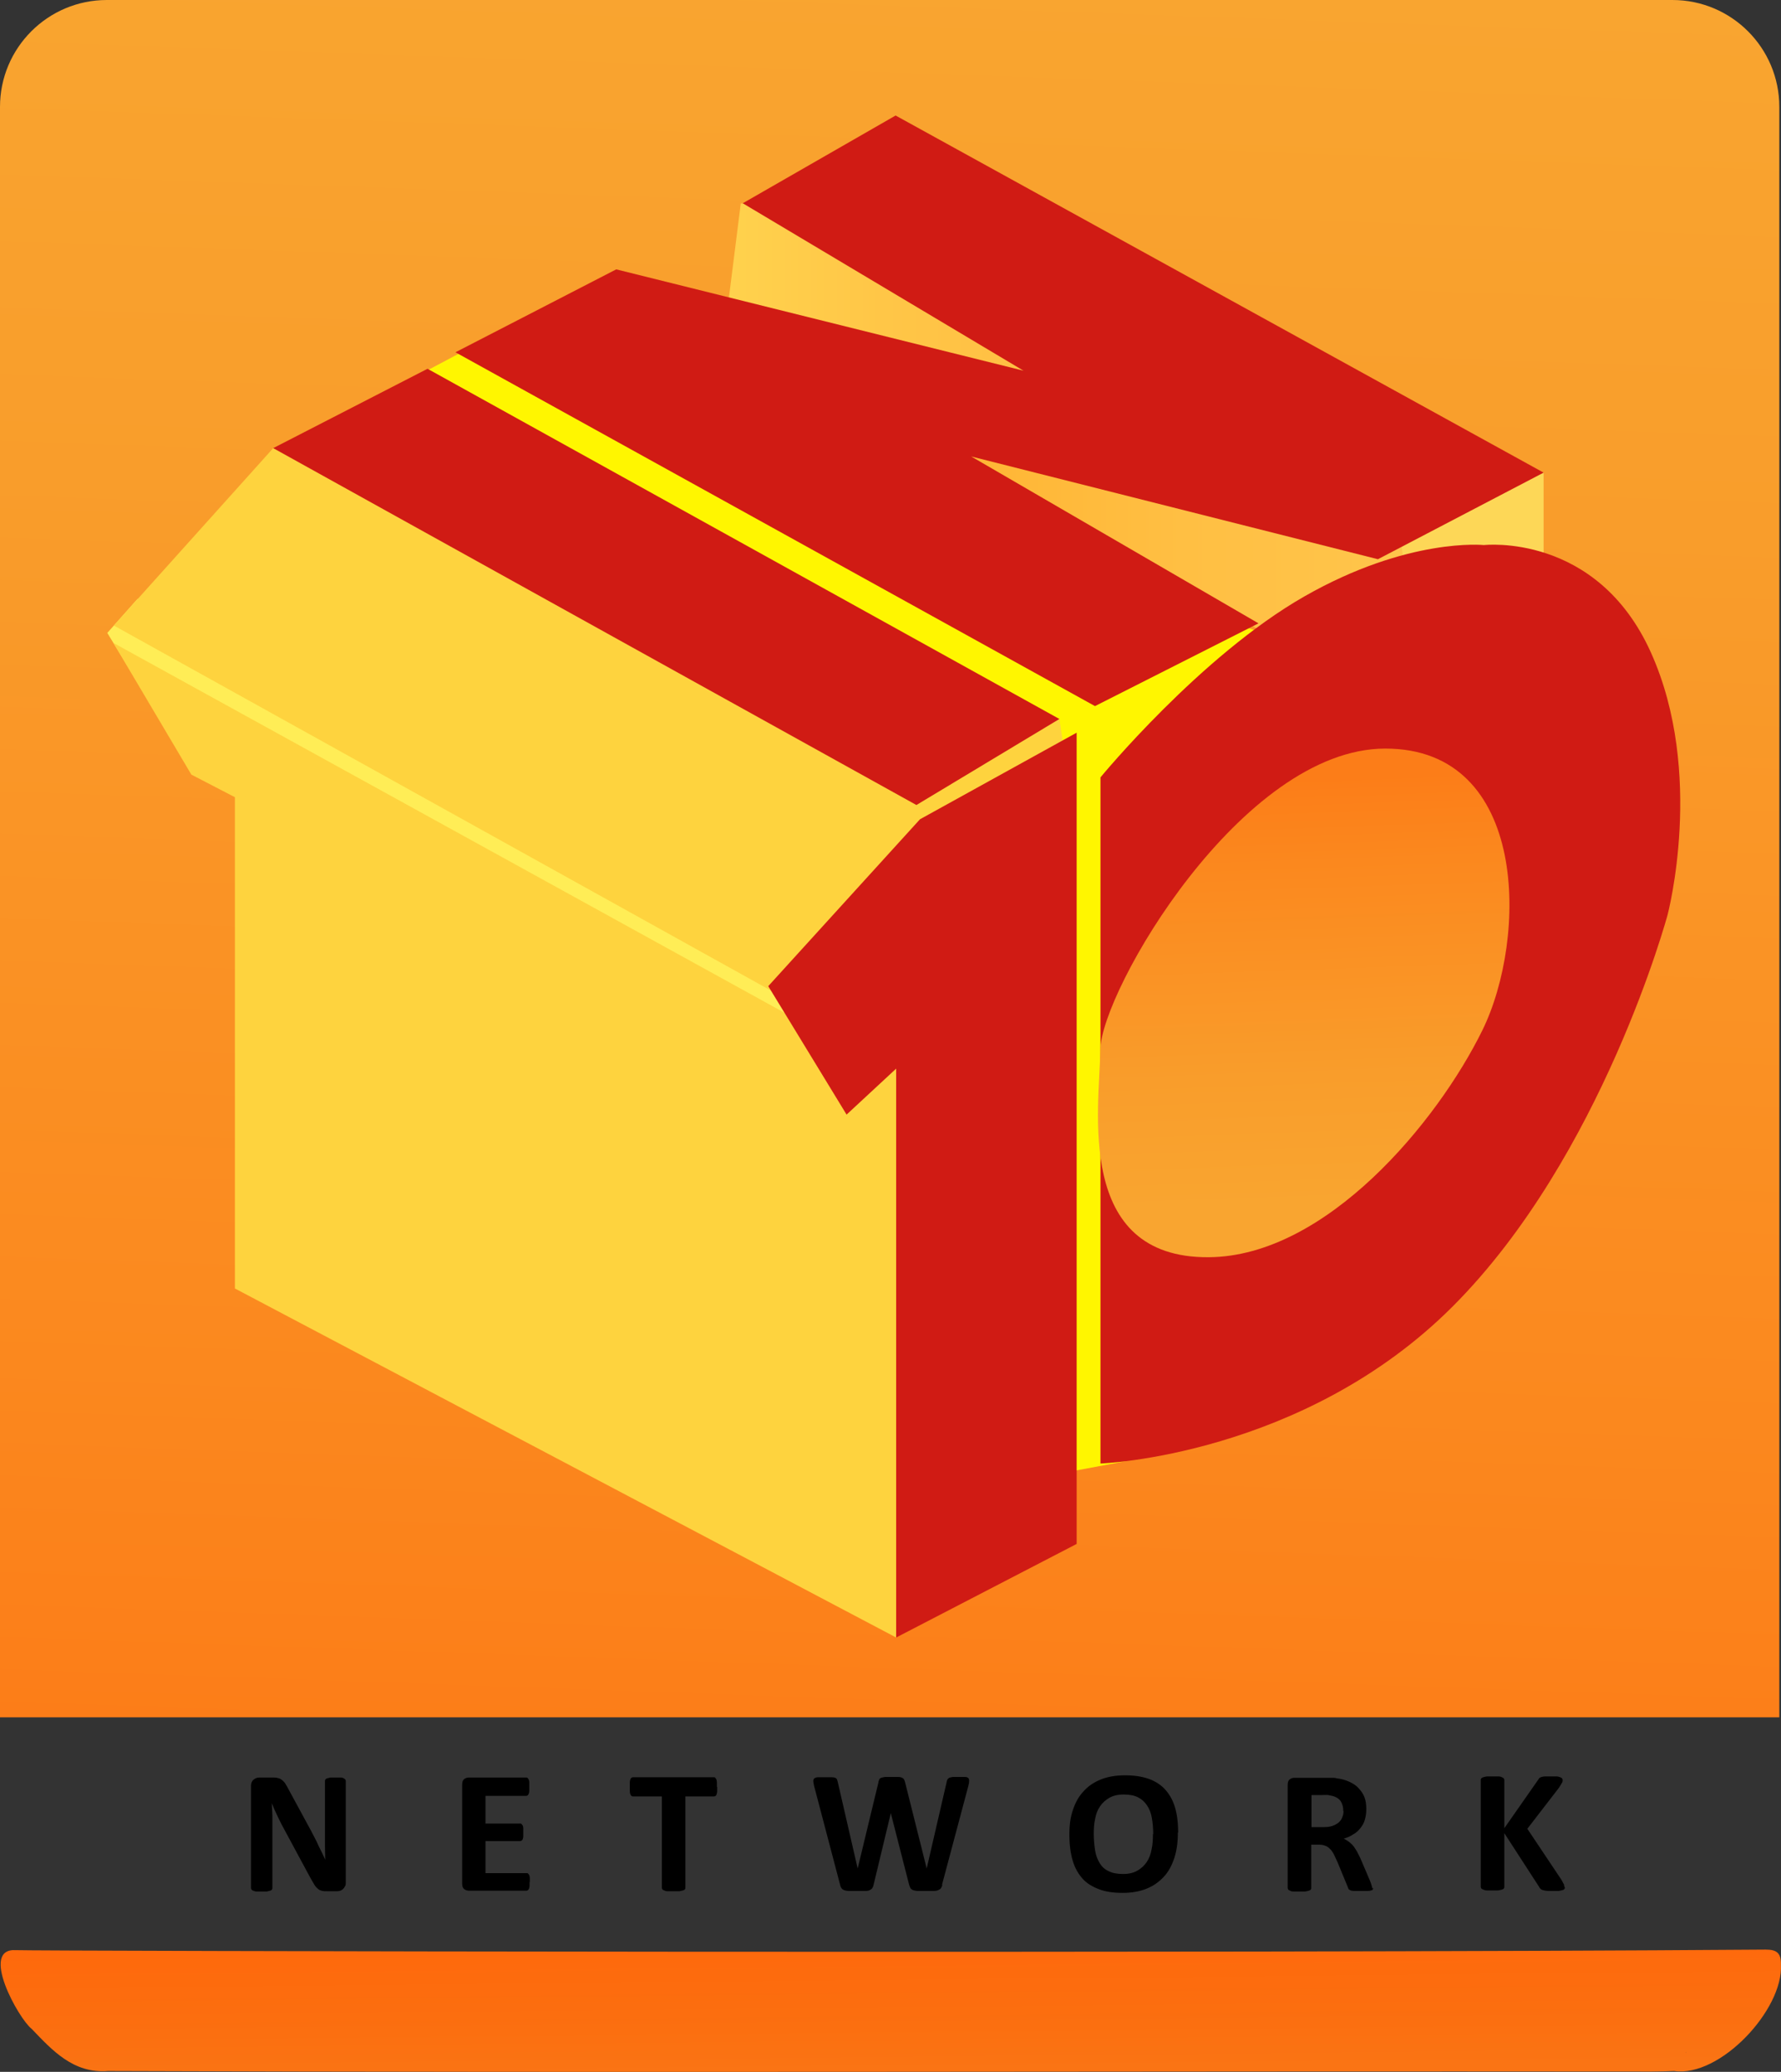 <?xml version="1.0" encoding="UTF-8"?><svg id="b" xmlns="http://www.w3.org/2000/svg" width="650.266" height="756.085" xmlns:xlink="http://www.w3.org/1999/xlink" viewBox="0 0 650.266 756.085"><rect x="0" y="0" width="650.266" height="756.085" fill="#333333" stroke="none"/><defs><style>.i{fill:#fed33e;}.j{fill:#d01b14;}.k{fill:url(#d);}.l{fill:url(#h);}.m{fill:#ffed56;}.n{fill:url(#g);}.o{fill:url(#e);}.p{fill:url(#f);}.q{fill:#fdd757;}.r{fill:#fff600;}</style><linearGradient id="d" x1="314.118" y1="637.72" x2="336.828" y2="-9.63" gradientUnits="userSpaceOnUse"><stop offset="0" stop-color="#fc7d18"/><stop offset=".2" stop-color="#fb881e"/><stop offset=".7" stop-color="#f99d2b"/><stop offset="1" stop-color="#f9a530"/></linearGradient><linearGradient id="e" x1="917.624" y1="7441.651" x2="917.124" y2="7491.85" gradientTransform="translate(-592 8196.817) scale(1 -1)" gradientUnits="userSpaceOnUse"><stop offset="0" stop-color="#fa7414"/><stop offset=".3" stop-color="#fb6f10"/><stop offset="1" stop-color="#ff680b"/></linearGradient><linearGradient id="f" x1="265.166" y1="108.872" x2="379.166" y2="108.872" gradientUnits="userSpaceOnUse"><stop offset="0" stop-color="#ffd24d"/><stop offset=".5" stop-color="#ffc647"/><stop offset="1" stop-color="#ffbf43"/></linearGradient><linearGradient id="g" x1="350.52" y1="197.824" x2="513.712" y2="197.824" gradientUnits="userSpaceOnUse"><stop offset="0" stop-color="#ffb534"/><stop offset=".5" stop-color="#ffbf43"/><stop offset="1" stop-color="#ffc54b"/></linearGradient><linearGradient id="h" x1="473.024" y1="284.121" x2="478.465" y2="439.2" xlink:href="#d"/></defs><g id="c"><path class="k" d="M649.65,39.01v587.69H0V39.01C0,17.47,17.47,0,39.02,0h571.62c21.55,0,39.01,17.47,39.01,39.01Z"/><path class="o" d="M644.641,711.466c-202.3,1.5-634.8.5-638.8.2-13.5-.9,1,25.1,5.7,28.7,7.5,7.8,15.2,16.4,27.9,15.4,187.8.7,375.7,0,563.6.2,2.7,0,5.5-.1,8.2-.2,16.8,2.4,39.9-22.4,39-38.8.1-4.3-1.6-5.5-5.5-5.5h-.1ZM615.441,748.966s.2,0,.3.2c0,0-.2-.1-.3-.2Z"/><path d="M126.248,687.066c0,.5,0,.9-.3,1.3-.2.4-.4.7-.7,1s-.6.4-1,.6c-.4.1-.8.2-1.2.2h-3.6c-.8,0-1.4,0-2-.2-.6-.1-1.1-.4-1.5-.8-.5-.4-.9-.9-1.3-1.6-.4-.7-.9-1.5-1.5-2.6l-10.4-19.3c-.6-1.2-1.2-2.4-1.8-3.7s-1.2-2.6-1.7-3.9h0c0,1.5.2,3.1.2,4.6v26.3c0,.2,0,.4-.2.6-.1.2-.3.3-.6.4s-.7.2-1.2.3h-3.8c-.5,0-.9-.2-1.2-.3-.3-.1-.5-.3-.6-.4-.1-.2-.2-.4-.2-.6v-37.2c0-1,.3-1.8.9-2.3s1.3-.8,2.2-.8h4.6c.8,0,1.5,0,2.1.2.6.1,1.1.4,1.5.7s.9.8,1.2,1.3c.4.6.8,1.3,1.2,2.1l8.2,15.1c.5.9.9,1.8,1.4,2.7s.9,1.8,1.3,2.7.9,1.8,1.3,2.6c.4.9.8,1.7,1.2,2.6h0c0-1.5-.1-3-.1-4.7v-24c0-.2,0-.4.2-.6.1-.2.3-.3.6-.4s.7-.2,1.2-.3h3.7c.5,0,.9.1,1.1.3.3.1.5.3.6.4s.2.4.2.6v37.2h0v-.1Z"/><path d="M193.348,686.666v1.5c0,.4-.1.8-.2,1-.1.3-.2.4-.4.6-.2.1-.3.2-.5.2h-21c-.7,0-1.3-.2-1.8-.6-.5-.4-.7-1.1-.7-2v-36.1c0-.9.2-1.6.7-2s1.1-.6,1.8-.6h20.9c.2,0,.4,0,.5.2s.3.3.4.6c.1.3.2.6.2,1v3.1c0,.4-.1.8-.2,1-.1.3-.2.4-.4.6-.2.1-.3.2-.5.2h-14.9v10.1h12.7c.2,0,.4,0,.5.2s.3.3.4.5c.1.2.2.6.2,1v3c0,.4-.1.7-.2,1s-.2.4-.4.5-.3.2-.5.2h-12.7v11.7h15.1c.2,0,.4,0,.5.2s.3.3.4.6c.1.3.2.6.2,1v1.5h0l-.1-.2Z"/><path d="M261.848,652.066v1.6c0,.4-.1.8-.2,1.1s-.2.5-.4.6-.3.2-.5.2h-10.5v33.3c0,.2,0,.4-.2.6-.1.2-.4.3-.7.4-.3.1-.8.2-1.3.3h-4.2c-.6,0-1-.1-1.3-.3-.3-.1-.6-.2-.7-.4-.1-.2-.2-.4-.2-.6v-33.3h-10.5c-.2,0-.4,0-.6-.2s-.3-.3-.4-.6c-.1-.3-.2-.6-.2-1.1v-3.2c0-.4.1-.8.2-1.1.1-.3.2-.5.4-.6s.3-.2.6-.2h29.5c.2,0,.4,0,.5.2s.3.3.4.6.2.6.2,1.1v1.6h.1Z"/><path d="M344.048,687.866c-.1.5-.3.9-.5,1.2s-.6.5-1,.7-1,.3-1.7.3h-5.7c-.7,0-1.3-.2-1.8-.3-.4-.2-.7-.4-.9-.7s-.3-.7-.5-1.2l-6.7-26.2h0l-6.3,26.2c-.1.5-.3.9-.5,1.2s-.5.5-.9.7-1,.3-1.7.3h-5.9c-.7,0-1.3-.2-1.8-.3-.4-.2-.7-.4-.9-.7-.2-.3-.4-.7-.5-1.2l-9.5-36.1c-.2-.8-.3-1.4-.3-1.8s.1-.8.4-1,.7-.4,1.3-.4h5c.6,0,1,.1,1.3.2s.5.3.6.5.2.5.3.9l7.3,31.7h0l7.6-31.5c0-.4.2-.7.3-1,.1-.3.4-.5.7-.6.3-.1.8-.2,1.4-.3h4.8c.6,0,1.1.1,1.4.3.3.1.6.3.7.6.2.3.3.6.4,1l7.9,31.5h0l7.3-31.6c0-.3.2-.6.3-.9.1-.2.3-.4.6-.6.3-.1.7-.2,1.3-.3h4.6c.5,0,.9.2,1.1.4s.3.6.3,1c0,.5-.1,1.1-.3,1.9l-9.6,36h0l.1.1Z"/><path d="M430.048,668.866c0,3.4-.4,6.5-1.3,9.2s-2.1,5-3.9,6.9-3.8,3.3-6.3,4.3-5.4,1.5-8.7,1.5-6.1-.4-8.5-1.3-4.5-2.1-6.1-3.9-2.8-3.9-3.6-6.6-1.2-5.8-1.2-9.5.4-6.4,1.3-9c.9-2.7,2.1-4.9,3.9-6.8,1.7-1.9,3.8-3.3,6.3-4.3s5.4-1.5,8.8-1.5,6,.4,8.4,1.2,4.5,2.1,6.1,3.8,2.9,3.9,3.7,6.5c.8,2.6,1.2,5.7,1.2,9.3h0l-.1.2ZM421.048,669.266c0-2.2-.2-4.2-.5-5.9s-.9-3.3-1.8-4.6-1.9-2.2-3.3-2.9-3.1-1-5.2-1-3.8.4-5.2,1.2c-1.4.8-2.5,1.8-3.4,3.1s-1.5,2.8-1.8,4.6c-.4,1.7-.5,3.6-.5,5.5s.2,4.3.5,6.1.9,3.3,1.7,4.6c.8,1.3,1.9,2.3,3.3,2.9,1.4.7,3.1,1,5.2,1s3.8-.4,5.2-1.2c1.4-.8,2.5-1.8,3.4-3.1s1.5-2.9,1.8-4.6c.4-1.8.5-3.6.5-5.6h0l.1-.1Z"/><path d="M501.348,688.866c0,.2,0,.4-.1.6,0,.2-.3.3-.6.4-.3.1-.8.2-1.4.2h-4.8c-.5,0-1-.1-1.3-.2-.3-.1-.5-.3-.7-.4-.1-.2-.2-.4-.3-.7l-3.8-9.2c-.5-1-.9-2-1.3-2.8s-.9-1.5-1.4-2-1.1-1-1.8-1.2c-.7-.3-1.5-.4-2.4-.4h-2.7v15.8c0,.2,0,.4-.2.6-.1.2-.4.3-.7.4-.3.1-.8.2-1.3.3h-4.2c-.6,0-1-.1-1.3-.3-.3-.1-.5-.2-.7-.4-.1-.2-.2-.4-.2-.6v-37.6c0-.9.2-1.6.7-2s1.1-.6,1.8-.6h13.5c.7,0,1.4,0,1.9.2,1.7.2,3.2.6,4.5,1.2,1.3.6,2.5,1.3,3.4,2.3s1.7,2,2.2,3.3.7,2.7.7,4.4-.2,2.6-.5,3.8-.9,2.2-1.6,3.1c-.7.9-1.5,1.7-2.6,2.3-1,.7-2.2,1.2-3.5,1.6.6.3,1.2.7,1.8,1.1.5.4,1.1.9,1.6,1.5s.9,1.3,1.4,2.1c.4.8.9,1.7,1.3,2.6l3.5,8.2c.3.8.5,1.4.6,1.8s.2.7.2.9h0l.3-.3ZM490.448,660.866c0-1.4-.3-2.5-.9-3.5-.6-.9-1.6-1.6-3.1-2-.4-.1-.9-.2-1.5-.3s-1.3,0-2.3,0h-3.8v11.7h4.3c1.2,0,2.3-.1,3.2-.4.9-.3,1.7-.7,2.3-1.2.6-.5,1.1-1.1,1.4-1.9.3-.7.5-1.5.5-2.4h-.1Z"/><path d="M571.348,688.766c0,.2,0,.4-.2.6-.1.2-.3.3-.7.4s-.8.2-1.4.3h-2.2c-1.4,0-2.4,0-3-.2-.6-.1-1.1-.3-1.3-.5s-.5-.5-.6-.8l-12.7-19.6v19.6c0,.2,0,.4-.2.6-.1.2-.4.3-.7.4s-.8.2-1.3.3h-4.2c-.6,0-1-.2-1.3-.3s-.6-.3-.7-.4c-.1-.2-.2-.4-.2-.6v-39c0-.2,0-.4.2-.6s.4-.3.7-.4c.3-.1.8-.2,1.3-.3h4.2c.5,0,1,.1,1.3.3.3.1.5.2.7.4.1.2.2.4.2.6v17.6l12.3-17.6c.2-.3.3-.5.5-.7s.5-.3.8-.4c.3-.1.8-.2,1.3-.2h4.2c.5,0,1,.2,1.3.3s.6.3.7.4c.1.2.2.4.2.6,0,.4,0,.7-.3,1.1-.2.4-.6,1-1.1,1.8l-11.5,14.9,12.5,18.7c.5.9.8,1.5.9,1.7,0,.3.1.5.1.7h0l.2.3Z"/><polygon class="m" points="58.027 261.776 39.172 230.976 50.281 218.476 302.366 347.176 304.616 386.176 292.166 391.687 58.027 261.776"/><polygon class="r" points="389.366 537.276 411.016 533.232 411.716 445.626 414.666 283.689 463.042 231.745 169.568 127.976 111.977 158.526 300.298 245.576 386.796 262.376 389.366 537.276"/><polygon class="p" points="270.466 74.247 265.166 116.293 379.166 143.497 377.166 128.047 272.866 74.247 270.466 74.247"/><polygon class="q" points="563.596 172.476 563.596 201.86 514.666 205.19 508.951 201.018 523.341 188.833 563.596 172.476"/><polygon class="n" points="463.042 231.745 350.52 166.52 385.67 163.902 511.646 198.617 513.712 214.775 463.042 231.745"/><polygon class="i" points="99.752 163.536 41.572 228.276 292.166 367.426 388.895 276.426 386.796 262.376 99.752 163.536"/><polygon class="i" points="302.366 378.376 309.096 406.752 69.863 282.676 41.399 234.614 302.366 378.376"/><polygon class="i" points="85.766 470.203 85.766 288.813 328.566 390.407 327.196 597.576 85.766 470.203"/><polygon class="j" points="99.752 163.536 334.596 293.776 386.796 262.376 156.096 134.576 99.752 163.536"/><polygon class="j" points="166.296 128.559 399.796 257.676 459.496 227.476 354.596 166.576 503.096 204.076 563.596 172.476 326.996 42.154 271.196 74.176 373.696 135.276 224.996 98.298 166.296 128.559"/><polygon class="j" points="280.496 359.876 309.096 406.752 327.196 389.976 327.196 597.576 393.098 563.427 393.098 267.376 335.896 298.976 280.496 359.876"/><path class="j" d="M401.796,283.689v250.387s73.994-2.637,128.65-57.369,78.41-142.861,78.41-142.861c0,0,13.697-51.717-6.06-95.671s-61-39.263-61-39.263c0,0-27.6-2.937-65.6,18.763s-74.4,66.013-74.4,66.013Z"/><path class="l" d="M541.251,375.942c-16.441,33.47-57.019,82.548-99.917,82.854-49.069.35-39.886-54.48-39.574-75.822s51.554-109.798,104.056-109.798,51.876,69.296,35.435,102.766Z"/></g></svg>